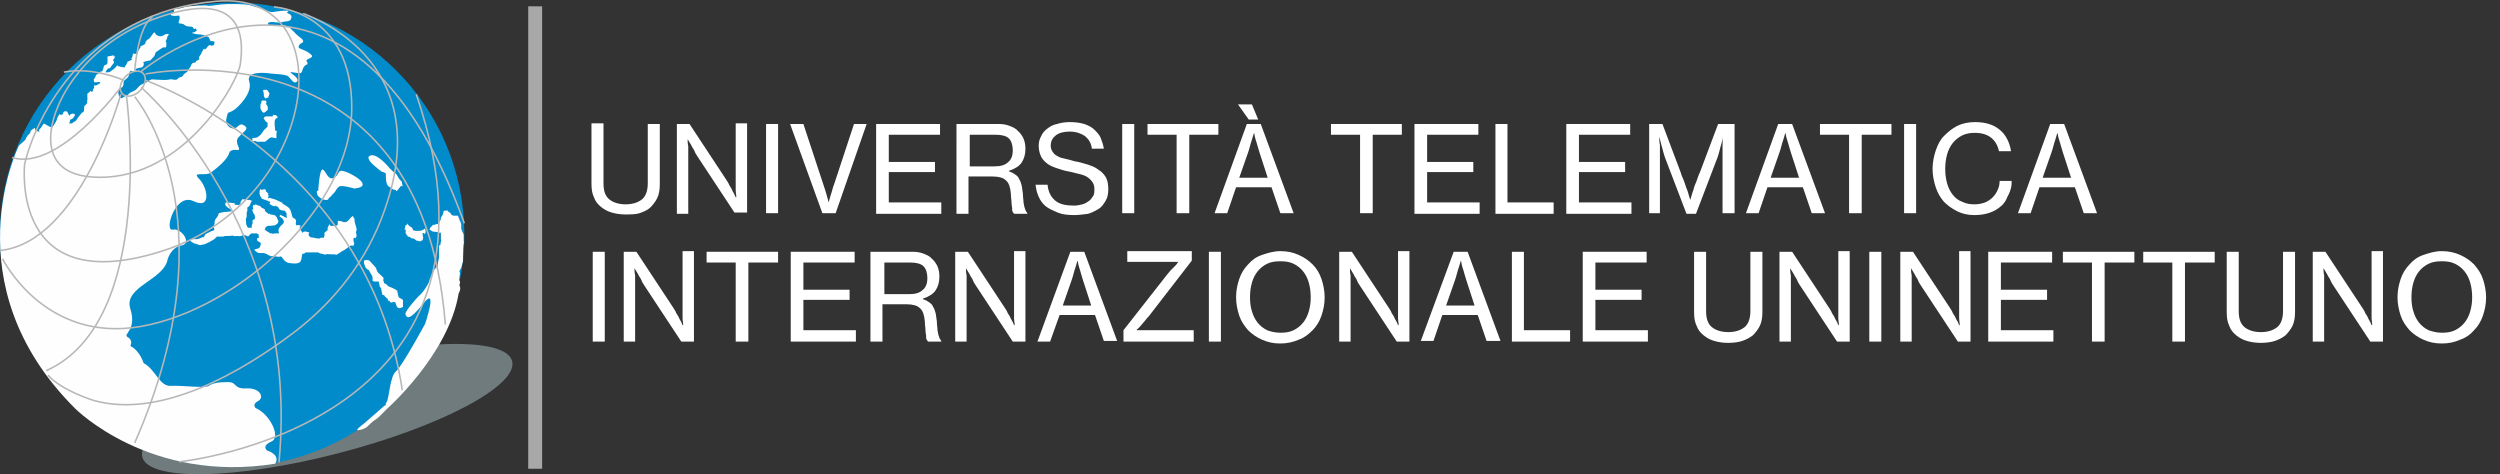 <?xml version="1.0" encoding="utf-8"?>
<!-- Generator: $$$/GeneralStr/196=Adobe Illustrator 27.6.0, SVG Export Plug-In . SVG Version: 6.00 Build 0)  -->
<svg version="1.1" id="Livello_1" xmlns="http://www.w3.org/2000/svg" xmlns:xlink="http://www.w3.org/1999/xlink" x="0px" y="0px"
	 viewBox="0 0 395.2 75" style="enable-background:new 0 0 395.2 75;" xml:space="preserve">
<rect x="0" y="0" width="395.2" height="75" fill="#333333" stroke="none"/>
<style type="text/css">
	.st0{fill:#707B7E;}
	.st1{fill:#018BCA;}
	.st2{fill:#FEFEFE;}
	.st3{fill:none;stroke:#B7B7B7;stroke-width:0.25;stroke-miterlimit:10;}
	.st4{fill:none;stroke:#B7B7B7;stroke-width:0.25;stroke-miterlimit:10;}
	.st5{enable-background:new    ;}
	.st6{fill:#FFFFFF;}
	.st7{fill:#A8A8A8;}
</style>
<g>
	<ellipse transform="matrix(0.968 -0.251 0.251 0.968 -14.559 15.014)" class="st0" cx="51.7" cy="64.7" rx="30.2" ry="7.2"/>
	<circle class="st1" cx="36.7" cy="37.1" r="36.7"/>
	<path class="st2" d="M3,23c0,0-10.9,21.9,8.9,41.6c0,0,11.8,11.9,31.6,8.7c0,0,1-1.3-1.3-2.1c0,0-0.9-0.7,0.7-1.4s-0.3-4.4-2.5-5.3
		c0,0-0.6-0.6,0.4-1.1s0.4-2.1-1.8-2s-1.4-1-3-1s-2.4,0.2-3,0.6s-4.2-0.1-6,0s-2.4-2.6-4.3-3.6c0,0-0.6-2-2.1-2.7
		c0,0,0.5-0.9-0.4-1.4s1.5-1,0.4-4.5s5.3-4.5,5.9-7.8c0,0,0.5-1.9,2.2-2.2s0-2.8-1.4-2.5s0.4-5.9,3.3-4.5s2.2-2.2,0.9-3.5
		s1-0.4,1.8-1s2.7-2,3-3.3c0,0,0.3-0.4,1.2-0.3s-0.6-1.1,0.2-2s1.7-1.3,1-1.8s-0.8-0.1-1.4,0.3s-1.8-0.3-1.5-1.5s0.1-0.7,1-1.2
		s3.2-2.9,2.6-4.6s2.6-1.4,3.2-1.3s2.6,0.1,3,0.5s0.8,1.1,1.2,0.9s0.4-0.6-0.6-1.3s1.1,0.1,1.4-0.2s0.1-0.5,0.5-1s0.4-0.1,0.5-0.4
		s-0.4-0.5,0-0.7c0.7-0.4,1.1-0.4,0.3-1s-1.8-0.7-1.7-1s0.1-0.4,0.5-0.6s0.3-0.5-0.4-1s-1.2-1.3-1.8-1.6S44.7,4,44.3,4
		s-1.1-0.1-1.5,0s-0.7-0.4-0.1-0.5s1.4,0.2,1.9,0s1.2,0,1.4-0.5s0-0.7-0.5-0.9s0.9-0.5-0.7-0.4s-1.7,0.4-2.6,0S40.1,1,39.4,0.8
		S35.9,0.6,35,0.7S33.1,1,32.8,0.9s-3,0-3.9,0.3s-1.4,0.1-1.4,0.4s0.1,0.4-0.2,0.5s-0.6,0.3,0.1,0.4s1-0.3,1,0.3s-0.4,0.8,0,0.9
		s0.5,0,0.7,0.2s0.6,0.3,0.9,0.3s0.5,0,0.6,0.3S31,4.3,31,4.6s0.4-0.1,0,0.3s-1.1,0.2-0.4,0.4s1.1,0.1,1.3,0.2c0.2,0,0.2,0,0.7,0.2
		s0.4,0.2,0.5,0.4s0.1,0.4,0.3,0.4s0.6,0,0.5,0.3s0,0.3-0.3,0.4S33.3,7,33,7.2s-0.3,0.5-0.6,0.6s0.1-0.5-0.3,0.1S32,8.3,31.6,8.8
		s0.2,0.5-0.3,0.7S31,9.9,30.8,9.9s-0.4,0-0.6,0.4s0.3-0.3-0.2,0.4s0,0.3-0.5,0.7L29,11.8c0,0,0,0.3-0.5,0.4s-0.3,0.5-1,0.4
		s-0.3-0.1-0.9,0s-1,0-1.7,0s-0.9-0.2-1.4,0.2s-0.7,0.3-1.2,0.6s-0.5,0.6-1,0.9s-0.6,0.2-0.9,0.5s-0.1,0.2-0.6,0.4s-0.4,0.4-0.7,0.3
		s-0.4-0.7-0.4-0.9s0-0.3,0.3-0.6s0.4-0.1,0.5-0.6s-0.1-0.5,0.4-0.9s0.4-0.4,0.5-0.8s0.1-0.5,0.4-0.5s0.4,0.4,0.6,0
		s-0.3-0.2,0.3-0.4s0.8,0,1-0.5S22.3,9.9,23,9.7s0.7,0,1-0.4s0.4-0.3,0.5-0.7S24.6,8.3,25,8s0.6-0.4,0.8-0.5s0.5,0.3,0.5-0.5
		s-0.3-0.1,0-0.7s0-0.4,0.3-0.7S26.3,5.3,26,5.5s-0.6,0.3-0.9,0.2s-0.4-0.2-0.5-0.3s-0.1-0.5-0.4-0.1s-0.4,0.6-0.6,0.8
		s-0.2,0-0.5,0.4s0.1,0.3-0.4,0.6s-0.3,0-0.5,0.3s0.3-0.3-0.2,0.4s0,0.6-0.4,0.7S21.1,8.3,21,8.6s0,0.3-0.2,0.6s0.5-0.1-0.1,0.3
		s-0.4,0-0.6,0.4s0.1,0-0.2,0.4s0,0.4-0.6,0.3s-0.2-0.1-0.5-0.1s0-0.4-0.4,0s0.1,0-0.4,0.4s-0.7,0.5-0.7,0.5c-0.4,0-0.8,0.2-0.5-0.2
		s0-0.2,0.4-0.4s-0.1,0.4,0.3-0.2S18.1,10,18,9.7s-0.3,0.1,0-0.4s0.3-0.3,0-0.4s0.5-0.3-0.3-0.1S17,8.8,17,9.1s0-0.3,0,0.3
		s0,0.7-0.2,0.8s-0.3,0.1-0.4,0.3s0.1-0.1-0.1,0.4s0,0.3-0.3,0.4s0.4-0.4-0.3,0.2s-0.4,0.1-0.6,0.6l-0.3,0.5c0,0-0.1-0.4,0,0
		l0.1,0.4h0.5c0.1,0,0.4-0.1,0.4,0s0.3,0-0.4,0.4S15,13,14.9,13.5s0.1,0.3-0.1,0.5s0,0.5-0.3,0.5s0.1-0.4-0.3,0s-0.4,0.1-0.4,0.7
		s0.1,0,0,0.6c-0.1,0.6,0.1,0.3-0.1,0.6s-0.4,0.3-0.4,0.5s0-0.2,0,0.3s-0.1,0.5-0.3,0.6s0.2-0.3-0.2,0.2s0,0-0.4,0.5
		s-0.2,0.5-0.6,0.7s-0.4,0.4-0.6,0.3s-0.3,0.4-0.2-0.1l0.1-0.5c0,0,0.3,0,0.5-0.3s0.4-0.5,0.1-0.6s-0.4,0-0.6,0.1s0,0.4-0.2,0.1
		s-0.2-0.6-0.4-0.6s-0.3-0.1-0.5,0.2s0.3,0.1-0.2,0.3s-0.3-0.3-0.5,0.1S9.1,18.5,9,18.8s0.2-0.2-0.2,0.5s-0.6,1-0.8,0.8
		s0.4,0.2-0.2-0.1s-0.7-0.5-0.9-0.4s0.3-0.5-0.1,0.1s-0.4,0.6-0.6,0.8s0.3,0.4-0.1,0.3s0,0-0.4-0.2s0.1-0.6-0.5-0.2S5,20.8,4.6,21.2
		s0-0.1-0.4,0.5s0.3-0.1-0.4,0.6L3,23L3,23z"/>
	<path class="st2" d="M56,38.5c0,0-0.3-0.8,0-0.9s0.1,0.3,0.3-0.1s-0.1-0.6,0-0.9s0.1-0.4,0-0.7s-0.1-0.3-0.2-0.7s0-0.7-0.2-0.8
		s0.1-0.4-0.2-0.2s-0.2,0.2-0.5,0.5s0,0.1-0.3,0.3s-0.5,0.1-0.7,0.1L54.1,35l-0.7-0.1v0.6L53,35.8c0,0-0.1-0.1-0.4-0.1s0,0.1-0.3,0
		s-0.1-0.5-0.3-0.1s-0.1,0.1-0.2,0.4s0.1,0,0,0.3s-0.4,0.3-0.5,0.5s0.1,0.3,0,0.4s0,0.4-0.2,0.4s-0.1-0.1-0.4,0s0.1,0.1-0.3,0.1
		s-0.1,0-0.7-0.1l-0.6-0.1c0,0-0.3-0.2-0.3-0.3s0.1,0.3,0-0.1s0.4-0.3-0.1-0.4s0-0.1-0.5-0.1s-0.2,0.5-0.5,0s-0.2,0-0.3-0.5
		s0.4-0.4-0.1-0.5s-0.4,0.2-0.5-0.1s0-0.3,0-0.5s-0.1-0.4-0.3-0.5s0,0.1-0.2-0.1s-0.2-1.2-0.7-1.6s-0.5-0.3-0.9-0.6
		c-0.4-0.3,0.5,0.1-0.4-0.3c-0.9-0.4-0.6-0.3-0.9-0.4s-0.4-0.1-0.7-0.2s-0.3,0.3-0.3-0.1s0.2-0.1,0-0.4s0.3,0-0.2-0.4
		s0.1-0.2-0.2-0.4s-0.3,0-0.6,0s-0.2-0.3-0.3,0s-0.1,0.7,0,0.9s0.3,0.6,0.5,0.6s-0.2-0.1,0.3,0.1s0.2,0,0.5,0.2
		c0.3,0.2,0.3-0.1,0.3,0.2c0.1,0.3-0.4,0,0,0.3s0.7,0.3,0.8,0.3s-0.1-0.2,0.2,0s0.1-0.1,0.3,0.2s0,0.1,0.2,0.3s0.8,0.2,0.8,0.2
		l0.3,0.4c0,0,0,0.3,0,0.4s0.2,0.4-0.1,0.3c-0.6-0.3-0.3-0.2-0.6-0.3s-0.3-0.3-0.3-0.1s-0.3,0,0,0.3l0.3,0.2c0,0,0.1,0.1,0.2,0.3
		l0.1,0.2l-0.1,0.3l-0.5,0.5C44,36.2,44,36.4,44,36.4s0.2,0.5,0,0.5s-0.2,0-0.6,0s0,0.2-0.4,0s0.2,0.3-0.4-0.1s-0.4-0.2-0.6-0.4
		s-0.2,0.1-0.1-0.2s0-0.3,0.3-0.4s-0.2,0,0.2-0.1s-0.3,0,0.4,0l0.7-0.1c0,0,0.3-0.2,0.4-0.3s0.1-0.4,0.1-0.4
		c-0.4-0.7-0.1-0.5-0.4-0.7s0.4,0-0.3-0.2s-0.5,0-0.7-0.2s0.1,0.3-0.3-0.1s-0.2,0-0.4-0.4s0.2-0.1-0.2-0.3l-0.4-0.2
		c0,0,0-0.2-0.4-0.3s0,0-0.3-0.1s0-0.2-0.3,0s-0.2-0.3-0.3,0.1s0.1,0.4,0,0.6s-0.3-0.1-0.1,0.2s0,0,0.1,0.3l0.2,0.3
		c0,0,0.1,0.1,0.1,0.4v0.3c0,0-0.4,0.2-0.4,0.3s0.1,0.3,0,0.5l-0.1,0.2V36h-0.6c0,0-0.3-0.4-0.3-0.7s0,0,0-0.3s-0.1-0.2,0-0.5
		s0.1-0.1,0.1-0.3s0-0.3,0-0.6s0,0.2,0.1-0.3v-0.5l0.3-0.2c0,0,0.3-0.6,0.3-0.7s0.4-0.1,0-0.2s0.2,0-0.4-0.1s-1-0.1-1-0.1
		C38,31.9,38,32.1,38,32.2s0.2,0-0.1,0.1s0.2,0.2-0.3,0.1s-0.3,0.1-0.5-0.1s0.6,0-0.2-0.2l-1-0.1c0,0-0.3-0.1-0.3,0.3
		c0,0.3,0.7,0.7,0.7,0.7s0.7,0.3,0.2,0.4s-0.6,0.1-0.9,0.1s-1,0.2-1,0.2l-0.2,0.5c-0.4,0.6-0.3,0.3-0.4,0.6l-0.1,0.3
		c0,0,0.1,0.1,0,0.3l-0.1,0.3c0,0-0.1,0.1,0,0.3l0.1,0.2c0,0,0,0.2-0.3,0.3s0.1-0.1-0.3,0.1S32.5,37,32.5,37l-0.3,0.5H32
		c-0.5,0.2-0.1,0.1-0.5,0.2s0,0.1-0.4,0.1s-0.3,0-0.6,0h-0.4v0.3c0,0,0.4,0.3,0.5,0.3s-0.4-0.1,0.2,0.1s0.4,0.1,0.6,0.2s0.5,0,0.5,0
		s0.6-0.1,0.7-0.2s0.3-0.1,0.6-0.3s0.6-0.3,0.8-0.5s-0.1,0,0.2-0.2s-0.2-0.1,0.3-0.1s0,0,0.6,0s0-0.1,0.8-0.1s0.9-0.1,1.1,0
		s0.2,0,0.5,0s0.3,0.1,0.6,0s-0.1,0,0.3-0.1s0.2,0,0.4,0s0.3,0.3,0.5,0.1l0.2-0.2c0,0,0-0.1,0.3-0.2h0.3c0,0,0.3,0,0.4,0
		s-0.2-0.1,0.1,0l0.3,0.2c0,0,0,0.4,0,0.5s0.3-0.1,0,0l-0.3,0.1l0.1,0.4l0.4,0.2c0,0,0.2,0.2,0.1,0.4L41.1,39c0,0-0.1,0.3-0.4,0.3
		l-0.3,0.1c0,0-0.4,0,0,0.3S40.8,40,41,40h0.1h0.6c0.7,0.2,0.6,0.3,0.9,0.4s0,0.1,0.3,0.1s-0.2-0.1,0.5,0s0.3,0.1,0.7,0.1
		s0.2-0.2,0.4,0s0.2,0.3,0.4,0.5s-0.1,0,0.2,0.2s0.5,0.3,0.8,0.3s1.5,0.3,1.7-0.5s0.1-1,0.3-1s-0.3,0.1,0.1,0s0.1-0.2,0.4-0.2
		s0,0,0.3,0s-0.7,0,0.3,0s0.7,0,1,0h0.3c0,0,0,0,0.2,0.1s-0.3,0,0.3,0.1s0.4,0.2,0.8,0.1s0,0,0.7,0s0.2,0,0.6,0s-0.1,0.3,0.4,0
		s0.2-0.1,0.5-0.3s-0.2,0.1,0.3-0.2s0.1,0,0.5-0.3s0.1,0,0.4-0.3s-0.1-0.1,0.3-0.2s0-0.1,0.3-0.1s0,0.2,0.3,0L56,38.5L56,38.5z"/>
	<path class="st2" d="M60.8,64.1c0,0-2.7,2.4-3.2,2.8S56,68.1,56.7,68s1.2-0.4,1.3-0.5s1-1,1.4-1.2s1.7-1.6,1.7-1.6
		s9.8-8.6,11.4-18.3c0,0,0.4-0.7,0.2-1.1s0.1-0.4,0-0.8s-0.2,0.1-0.1-0.4s0-0.3,0.1-0.7s-0.2-0.3,0-0.7s0.2-0.2,0.3-0.7
		s0.2-0.6,0.2-0.8s0,0.3,0-0.2s0-0.1,0-0.5s0-1.7,0.1-2s0,0,0-0.6s0-0.8,0-0.8c-0.3-0.7-0.2-0.5-0.3-0.7s-0.1-0.3-0.1-0.6
		s0.1,0.3,0-0.3s-0.1-0.3-0.2-0.6s-0.1-0.3-0.2-0.5l-0.1-0.3c0,0-0.4,0-0.6,0s0.3,0.2-0.1,0s-0.3,0-0.4-0.3l-0.2-0.2
		c0,0-0.2-0.1-0.3-0.2s0.3-0.1-0.1-0.1h-0.4c0,0-0.2,0-0.2,0.2S70,33.9,70,33.9c-0.3,0.6-0.3,0.3-0.3,0.6S69.5,35,69.5,35
		c-0.3,0.4,0.2,0.3-0.3,0.4s0-0.1-0.4,0.1s-0.1-0.2-0.5,0.2L68,36l-0.1,0.3l0.5,0.3l0.9,0.1c0.4,0.3,0.4-0.2,0.4,0.3v0.4
		c0,0,0,0,0,0.3s0.1,0.2,0,0.5s0,0.4-0.1,0.5s-0.2,0-0.2,0.4s0,0.3,0,0.6s0,0.4,0,0.6s0,0.4,0,0.4c-0.1,0.5,0,0.1-0.1,0.5
		S69.2,42,69.2,42l-0.6,0.7c0,0-0.1,0.3-0.2,0.4s-0.1,0.2-0.2,0.4S68.1,43.8,68,44s0-0.1-0.1,0.3S67.6,45,67.6,45s0.2-0.3-0.3,0.5
		s-1,1.2-1.2,1.4s-2.2,2.4-2,2.8c0.2,0.4,0.4,1.3,2.8-1.7s0.3,3.2,0.3,3.2s-3.7,6.8-4.6,7.5s-1.1,4-1.4,4.7
		C60.7,64.2,61.2,64.2,60.8,64.1L60.8,64.1z"/>
	<path class="st2" d="M58.7,43.4c0,0,0.2,0.3,0.2,0.5s0,0.5,0,0.5c0.4,0.1-0.1,0.1,0.4,0.1h0.6c0,0-0.1-0.2,0,0.2s0,0,0.1,0.4
		s-0.1,0.1,0.1,0.3s0.1,0,0.2,0.5l0.1,0.5c0,0-0.1,0.1,0.1,0.2c0.3,0.2,0.1-0.2,0.3,0.2c0.2,0.3,0.1,0,0.3,0.3s0.1-0.1,0.2,0.2
		l0.1,0.3c0,0,0.2-0.2,0.2,0s0.3,0.3,0.2,0.1s-0.1,0.2,0.2,0.1c0.2-0.1,0.2-0.1,0.2-0.1l0.3,0.1l0.2,0.6c0,0,0.2,0.4,0.5,0.3
		s0,0.1,0.3-0.1s0.2,0.2,0.2-0.2s0,0,0-0.4v-0.6c0,0-0.3-0.2-0.5-0.3S63,46.9,63,46.9c-0.1-0.4,0,0-0.1-0.4s0-0.2-0.1-0.4
		s0.3,0-0.1-0.2s0-0.1-0.3-0.2L62,45.5l0,0c0,0-0.3-0.1-0.5-0.2l-0.2-0.1c0,0,0-0.1-0.3-0.3s-0.3,0-0.3-0.3l-0.1-0.2
		c0,0,0-0.1,0-0.3s0.2,0.1,0-0.2s0,0-0.3-0.3s0,0-0.3-0.3s-0.1,0-0.3-0.3s-0.2-0.6-0.3-0.7s-1-1.1-1-1.1s-1.2-0.5-0.8,0.6
		s0.2,0.5,0.2,0.5l0.3,0.3l0.2,0.1L58.7,43.4L58.7,43.4z"/>
	<path class="st2" d="M64.2,37l-0.1-0.2c0,0,0.1-0.3,0-0.5s-0.3,0.3-0.1-0.2c0.2-0.5-0.1-0.4,0.2-0.5s0-0.5,0.3-0.1l0.3,0.3
		c0,0,0.3,0.1,0.4,0.3l0.1,0.3l0.4,0.1h0.7c0,0-0.5,0.1,0,0s0.8-0.4,0.8-0.4s0.2,0.7,0,0.8S66.8,37.2,67,37s-0.3-0.3-0.2,0.1
		l0.1,0.5L66.8,38c-0.6,0.1-0.2,0.3-0.6,0.1s0,0.2-0.4-0.1l-0.4-0.3c0,0-0.5,0-0.5-0.1v-0.1l-0.4-0.1L64.2,37L64.2,37z"/>
	<path class="st2" d="M61,27.4c0,0.3-0.1,1.8,0.5,2.1S62,30,62.4,30s0.1,0.5,0.5,0s0.1-0.1,0.4-0.5s0.5,0.4,0.3-0.3s0.1-0.3-0.3-0.7
		s-0.5-0.9-0.7-1s-1-0.9-1-0.9s-2-2.5-3.1-2s1.7,2.4,1.8,2.5s0.3,0.1,0.3,0.1l0.2,0.1L61,27.4L61,27.4z"/>
	<path class="st2" d="M50.3,30.2c0-0.1,0.2-3.5,0.7-3.4s0.8,1.8,1.8,1.3s0.4-1.4,1.7-1s4.7,2.4,1.5,2.7c0,0-2-0.6-2.4-0.3
		s-0.5,0.6-0.5,0.6c-0.2,0.3-0.2,0.3-0.4,0.5s0,0-0.2,0.2s-0.2,0.3-0.4,0.4s-0.1,0.5-0.7,0.4s-1-0.5-1.1-0.6s-0.1-0.1-0.2-0.5
		S50.3,30.1,50.3,30.2L50.3,30.2z"/>
	<path class="st2" d="M42.2,14.2c0.1,0.1,0.4,0.5,0.4,0.6s-0.1,0.4-0.2,0.5s0.5,0,0,0.1s-0.4,0.3-0.5,0.1s-0.2-0.1-0.2-0.6
		s-0.3-0.7,0.1-0.7L42.2,14.2L42.2,14.2z"/>
	<path class="st2" d="M41.8,17.8c-0.3-0.1-0.1,0.2-0.3-0.1s-0.2-0.2-0.3-0.5s0-0.3,0-0.5s-0.3,0.4,0-0.2s0-0.6,0.3-0.6s0-0.1,0.3,0
		s0.2-0.2,0.3,0.2c0.1,0.4-0.2,0,0,0.4l0.2,0.3c0,0-0.1-0.4,0,0s0,0.6,0,0.6L41.8,17.8z"/>
	<path class="st2" d="M43.5,20.6c0-0.2-0.2-1.4,0-1.7s0.6-0.3,0.3-0.5s0.1-0.2-0.3-0.2s-0.1-0.2-0.3,0s0.1,0.2-0.3,0.2s-0.2,0-0.6,0
		H42c0,0-0.3,0.1-0.3,0.3s-0.1-0.1,0.1,0.2l0.2,0.3l0.3,0.2c0,0.4,0,0.6,0,0.6s-0.5,0.5-0.6,0.6s0.2-0.2,0,0l-0.2,0.3l-0.3,0.4
		l-0.5,0.4l-0.4,0.1h-0.4c0,0,0,0.2,0,0.4s-0.3,0,0,0.1s0.2-0.1,0.5,0s0,0.1,0.3,0.1s0.5,0,0.6,0s0.6,0,0.6,0l0.4-0.3l0.2-0.2
		l0.4-0.2l0.5,0.1c0,0,0.3,0.1,0.3,0s0,0.1,0-0.1s0,0.1,0-0.3V21l0.1-0.2L43.5,20.6L43.5,20.6z"/>
	<g>
		<path class="st3" d="M7.3,58.6C24.8,50.8,20,15.3,20,15.3"/>
		<path class="st3" d="M21.3,15.3c0,0,15.8,18.7,0,54.7"/>
		<path class="st3" d="M22.3,13.8c0,0,25.4,21.8,21.8,59.3"/>
		<path class="st3" d="M23,12.7c0,0,35,12.2,40.6,49"/>
		<path class="st3" d="M23,11.7c0,0,43.6-8.8,47.4,39.6"/>
		<path class="st3" d="M22.3,11.3c0,0,32.6-27.5,51.1,24"/>
		<path class="st3" d="M21.3,11.1c0,0,0.5-7,2.8-8.4"/>
		<path class="st3" d="M19.6,12.7c0,0-4.9-2.2-9.5-1.3"/>
		<path class="st3" d="M19.1,13.8c0,0-9.9,13.4-17.2,11.1"/>
		<path class="st3" d="M19.1,14.9c0,0-6.4,23.4-19.1,24.7"/>
		<path class="st3" d="M28.3,73c0,0,55.5-5.5,37.5-58.1"/>
		<path class="st3" d="M47.9,2.1C48,2.3,69.4,8.9,60.8,33.2C58.1,41,53,47.6,46.4,52.6c-8.1,6.1-20.9,13.7-31.6,10.7
			c0,0-5.2-1.6-7.2-4"/>
		<path class="st3" d="M0.4,40.9c0,0,6.6,13.4,21.9,10.7s33.1-18.7,33.3-34.3S43.3,1.1,43.3,1.1"/>
		<path class="st3" d="M3.9,25.9c0,0-2.5,21.7,22,13.7c24.5-7.9,28.8-41.2,8.3-39.4S5.7,18.4,3.9,25.9z"/>
		<path class="st3" d="M9.1,17c0,0-5.4,11.7,7.8,11C30,27.2,37.7,12.6,38,10.1s1.6-12.2-12.5-7.5C12.5,7,9.1,17,9.1,17z"/>
		<ellipse transform="matrix(0.707 -0.707 0.707 0.707 -3.189 18.732)" class="st4" cx="21" cy="13.2" rx="2.3" ry="1.6"/>
	</g>
</g>
<g class="st5">
	<path class="st6" d="M93.7,39.8h1.9V54h-1.9V39.8z"/>
	<path class="st6" d="M98.6,39.8h2l5.8,8.8c0.2,0.3,0.4,0.6,0.5,0.9c0.2,0.3,0.4,0.6,0.5,0.9c0.2,0.3,0.4,0.7,0.5,1h0.1
		c0-0.4-0.1-0.7-0.1-1.1c0-0.3,0-0.6,0-1c0-0.4,0-0.7,0-1v-8.6h1.8V54h-2l-5.8-8.8c-0.2-0.3-0.4-0.6-0.5-0.9s-0.4-0.6-0.5-0.9
		c-0.2-0.3-0.4-0.7-0.6-1h0c0,0.4,0,0.7,0.1,1.1c0,0.3,0,0.6,0,1s0,0.7,0,1V54h-1.8V39.8z"/>
	<path class="st6" d="M111.8,39.8H123v1.7h-4.7V54h-2V41.5h-4.6V39.8z"/>
	<path class="st6" d="M125.1,39.8h10v1.7H127v4.3h7.3v1.6H127v4.8h8.3V54h-10.3V39.8z"/>
	<path class="st6" d="M137.7,39.8h6.6c0.6,0,1.2,0.1,1.7,0.3c0.5,0.2,1,0.4,1.3,0.8c0.4,0.3,0.7,0.8,0.9,1.2c0.2,0.5,0.3,1,0.3,1.6
		c0,0.9-0.2,1.6-0.6,2.2c-0.4,0.6-1.1,1-2,1.3v0.1c0.4,0.1,0.7,0.3,1,0.5c0.3,0.2,0.5,0.4,0.6,0.7c0.2,0.3,0.3,0.6,0.4,1
		c0.1,0.4,0.1,0.8,0.2,1.3c0,0.6,0.1,1,0.1,1.4c0.1,0.4,0.1,0.7,0.2,0.9s0.1,0.4,0.2,0.5c0.1,0.1,0.1,0.2,0.2,0.3V54h-2.1
		c-0.1-0.1-0.1-0.2-0.2-0.3c-0.1-0.1-0.1-0.3-0.1-0.6c0-0.2-0.1-0.5-0.1-0.9c0-0.4-0.1-0.8-0.1-1.4c-0.1-1-0.3-1.7-0.8-2.1
		c-0.4-0.4-1.1-0.6-2.1-0.6h-3.8V54h-1.9V39.8z M139.7,46.5h4c1,0,1.7-0.2,2.2-0.7c0.5-0.4,0.7-1.1,0.7-1.8c0-0.8-0.2-1.5-0.6-1.9
		s-1.1-0.6-2.1-0.6h-4.1V46.5z"/>
	<path class="st6" d="M151,39.8h2l5.8,8.8c0.2,0.3,0.4,0.6,0.5,0.9c0.2,0.3,0.4,0.6,0.5,0.9c0.2,0.3,0.4,0.7,0.5,1h0.1
		c0-0.4-0.1-0.7-0.1-1.1c0-0.3,0-0.6,0-1c0-0.4,0-0.7,0-1v-8.6h1.8V54h-2l-5.8-8.8c-0.2-0.3-0.4-0.6-0.5-0.9s-0.4-0.6-0.5-0.9
		c-0.2-0.3-0.4-0.7-0.6-1h0c0,0.4,0,0.7,0.1,1.1c0,0.3,0,0.6,0,1s0,0.7,0,1V54H151V39.8z"/>
	<path class="st6" d="M169.2,39.8h2.2l5.2,14.1h-2.1l-1.4-4.1h-5.6L166,54h-2L169.2,39.8z M168,48.3h4.5l-1.3-4
		c-0.1-0.3-0.2-0.7-0.3-1c-0.1-0.4-0.2-0.7-0.3-1c-0.1-0.3-0.2-0.7-0.2-1h-0.1c-0.1,0.3-0.2,0.7-0.3,1c-0.1,0.3-0.2,0.6-0.3,1
		c-0.1,0.4-0.2,0.7-0.3,1L168,48.3z"/>
	<path class="st6" d="M177.6,52.2l6.9-8.8c0.2-0.2,0.3-0.4,0.5-0.6c0.2-0.2,0.4-0.4,0.6-0.6c0.2-0.2,0.4-0.4,0.6-0.7v-0.1
		c-0.3,0-0.6,0-0.9,0c-0.3,0-0.5,0-0.8,0c-0.3,0-0.6,0-0.8,0h-5.5v-1.7h10.2v1.5l-6.8,8.8c-0.2,0.2-0.4,0.4-0.6,0.7
		c-0.2,0.2-0.4,0.5-0.6,0.7c-0.2,0.2-0.4,0.5-0.7,0.7v0.1c0.3,0,0.6,0,0.9,0c0.3,0,0.6,0,0.9,0c0.3,0,0.6,0,0.9,0h6.3V54h-11.1V52.2
		z"/>
	<path class="st6" d="M191.1,39.8h1.9V54h-1.9V39.8z"/>
	<path class="st6" d="M202.4,54.3c-1.1,0-2-0.2-2.9-0.6c-0.9-0.4-1.6-0.9-2.2-1.5c-0.6-0.7-1.1-1.4-1.4-2.3
		c-0.3-0.9-0.5-1.9-0.5-2.9c0-1.1,0.2-2,0.5-2.9c0.3-0.9,0.8-1.7,1.4-2.3c0.6-0.7,1.3-1.2,2.2-1.5s1.8-0.6,2.9-0.6s2,0.2,2.9,0.6
		s1.6,0.9,2.2,1.5s1.1,1.4,1.4,2.3c0.3,0.9,0.5,1.9,0.5,2.9c0,1.1-0.2,2-0.5,2.9c-0.3,0.9-0.8,1.7-1.4,2.3s-1.3,1.2-2.2,1.5
		C204.4,54.1,203.4,54.3,202.4,54.3z M202.4,52.6c0.8,0,1.5-0.1,2.1-0.4c0.6-0.3,1.1-0.7,1.5-1.2c0.4-0.5,0.7-1.1,0.9-1.8
		c0.2-0.7,0.3-1.4,0.3-2.2c0-0.8-0.1-1.6-0.3-2.3c-0.2-0.7-0.5-1.3-0.9-1.8c-0.4-0.5-0.9-0.9-1.5-1.2s-1.3-0.4-2.1-0.4
		s-1.5,0.1-2.1,0.4c-0.6,0.3-1.1,0.7-1.5,1.2c-0.4,0.5-0.7,1.1-0.9,1.8c-0.2,0.7-0.3,1.5-0.3,2.3c0,0.8,0.1,1.6,0.3,2.2
		c0.2,0.7,0.5,1.3,0.9,1.8c0.4,0.5,0.9,0.9,1.5,1.2C200.8,52.4,201.6,52.6,202.4,52.6z"/>
	<path class="st6" d="M211.7,39.8h2l5.8,8.8c0.2,0.3,0.4,0.6,0.5,0.9c0.2,0.3,0.4,0.6,0.5,0.9c0.2,0.3,0.4,0.7,0.5,1h0.1
		c0-0.4-0.1-0.7-0.1-1.1c0-0.3,0-0.6,0-1c0-0.4,0-0.7,0-1v-8.6h1.8V54h-2l-5.8-8.8c-0.2-0.3-0.4-0.6-0.5-0.9s-0.4-0.6-0.5-0.9
		c-0.2-0.3-0.4-0.7-0.6-1h0c0,0.4,0,0.7,0.1,1.1c0,0.3,0,0.6,0,1c0,0.3,0,0.7,0,1V54h-1.8V39.8z"/>
	<path class="st6" d="M229.8,39.8h2.2l5.2,14.1H235l-1.4-4.1h-5.6l-1.4,4.1h-2L229.8,39.8z M228.6,48.3h4.5l-1.3-4
		c-0.1-0.3-0.2-0.7-0.3-1c-0.1-0.4-0.2-0.7-0.3-1c-0.1-0.3-0.2-0.7-0.2-1h-0.1c-0.1,0.3-0.2,0.7-0.3,1c-0.1,0.3-0.2,0.6-0.3,1
		c-0.1,0.4-0.2,0.7-0.3,1L228.6,48.3z"/>
	<path class="st6" d="M239,39.8h1.9v12.4h7.3V54H239V39.8z"/>
	<path class="st6" d="M250.3,39.8h10v1.7h-8.1v4.3h7.3v1.6h-7.3v4.8h8.3V54h-10.3V39.8z"/>
	<path class="st6" d="M273.2,54.2c-0.8,0-1.5-0.1-2.2-0.3s-1.2-0.5-1.7-0.9s-0.9-0.9-1.1-1.5c-0.3-0.6-0.4-1.3-0.4-2.2v-9.5h1.9v9.4
		c0,1.2,0.3,2,0.9,2.5c0.6,0.5,1.5,0.8,2.6,0.8c1.1,0,2-0.3,2.6-0.8s0.9-1.4,0.9-2.5v-9.4h1.9v9.5c0,0.8-0.1,1.6-0.4,2.2
		c-0.3,0.6-0.7,1.1-1.1,1.5c-0.5,0.4-1.1,0.7-1.7,0.9S274,54.2,273.2,54.2z"/>
	<path class="st6" d="M281.3,39.8h2l5.8,8.8c0.2,0.3,0.4,0.6,0.5,0.9c0.2,0.3,0.4,0.6,0.5,0.9c0.2,0.3,0.4,0.7,0.5,1h0.1
		c0-0.4-0.1-0.7-0.1-1.1c0-0.3,0-0.6,0-1c0-0.4,0-0.7,0-1v-8.6h1.8V54h-2l-5.8-8.8c-0.2-0.3-0.4-0.6-0.5-0.9s-0.4-0.6-0.5-0.9
		c-0.2-0.3-0.4-0.7-0.6-1h0c0,0.4,0,0.7,0.1,1.1c0,0.3,0,0.6,0,1c0,0.3,0,0.7,0,1V54h-1.8V39.8z"/>
	<path class="st6" d="M295.5,39.8h1.9V54h-1.9V39.8z"/>
	<path class="st6" d="M300.4,39.8h2l5.8,8.8c0.2,0.3,0.4,0.6,0.5,0.9c0.2,0.3,0.4,0.6,0.5,0.9c0.2,0.3,0.4,0.7,0.5,1h0.1
		c0-0.4-0.1-0.7-0.1-1.1c0-0.3,0-0.6,0-1c0-0.4,0-0.7,0-1v-8.6h1.8V54h-2l-5.8-8.8c-0.2-0.3-0.4-0.6-0.5-0.9s-0.4-0.6-0.5-0.9
		c-0.2-0.3-0.4-0.7-0.6-1h0c0,0.4,0,0.7,0.1,1.1c0,0.3,0,0.6,0,1c0,0.3,0,0.7,0,1V54h-1.8V39.8z"/>
	<path class="st6" d="M314.4,39.8h10v1.7h-8.1v4.3h7.3v1.6h-7.3v4.8h8.3V54h-10.3V39.8z"/>
	<path class="st6" d="M326.2,39.8h11.2v1.7h-4.7V54h-2V41.5h-4.6V39.8z"/>
	<path class="st6" d="M338.9,39.8h11.2v1.7h-4.7V54h-2V41.5h-4.6V39.8z"/>
	<path class="st6" d="M357.4,54.2c-0.8,0-1.5-0.1-2.2-0.3s-1.2-0.5-1.7-0.9s-0.9-0.9-1.1-1.5c-0.3-0.6-0.4-1.3-0.4-2.2v-9.5h1.9v9.4
		c0,1.2,0.3,2,0.9,2.5c0.6,0.5,1.5,0.8,2.6,0.8c1.1,0,2-0.3,2.6-0.8s0.9-1.4,0.9-2.5v-9.4h1.9v9.5c0,0.8-0.1,1.6-0.4,2.2
		c-0.3,0.6-0.7,1.1-1.1,1.5c-0.5,0.4-1.1,0.7-1.7,0.9S358.2,54.2,357.4,54.2z"/>
	<path class="st6" d="M365.6,39.8h2l5.8,8.8c0.2,0.3,0.4,0.6,0.5,0.9c0.2,0.3,0.4,0.6,0.5,0.9c0.2,0.3,0.4,0.7,0.5,1h0.1
		c0-0.4-0.1-0.7-0.1-1.1c0-0.3,0-0.6,0-1c0-0.4,0-0.7,0-1v-8.6h1.8V54h-2l-5.8-8.8c-0.2-0.3-0.4-0.6-0.5-0.9s-0.4-0.6-0.5-0.9
		c-0.2-0.3-0.4-0.7-0.6-1h0c0,0.4,0,0.7,0.1,1.1c0,0.3,0,0.6,0,1c0,0.3,0,0.7,0,1V54h-1.8V39.8z"/>
	<path class="st6" d="M386,54.3c-1.1,0-2-0.2-2.9-0.6c-0.9-0.4-1.6-0.9-2.2-1.5c-0.6-0.7-1.1-1.4-1.4-2.3c-0.3-0.9-0.5-1.9-0.5-2.9
		c0-1.1,0.2-2,0.5-2.9c0.3-0.9,0.8-1.7,1.4-2.3c0.6-0.7,1.3-1.2,2.2-1.5s1.8-0.6,2.9-0.6s2,0.2,2.9,0.6s1.6,0.9,2.2,1.5
		c0.6,0.7,1.1,1.4,1.4,2.3c0.3,0.9,0.5,1.9,0.5,2.9c0,1.1-0.2,2-0.5,2.9c-0.3,0.9-0.8,1.7-1.4,2.3c-0.6,0.7-1.3,1.2-2.2,1.5
		C388,54.1,387.1,54.3,386,54.3z M386,52.6c0.8,0,1.5-0.1,2.1-0.4c0.6-0.3,1.1-0.7,1.5-1.2c0.4-0.5,0.7-1.1,0.9-1.8
		c0.2-0.7,0.3-1.4,0.3-2.2c0-0.8-0.1-1.6-0.3-2.3s-0.5-1.3-0.9-1.8c-0.4-0.5-0.9-0.9-1.5-1.2s-1.3-0.4-2.1-0.4s-1.5,0.1-2.1,0.4
		s-1.1,0.7-1.5,1.2c-0.4,0.5-0.7,1.1-0.9,1.8c-0.2,0.7-0.3,1.5-0.3,2.3c0,0.8,0.1,1.6,0.3,2.2c0.2,0.7,0.5,1.3,0.9,1.8
		c0.4,0.5,0.9,0.9,1.5,1.2C384.5,52.4,385.2,52.6,386,52.6z"/>
</g>
<g class="st5">
	<path class="st6" d="M98.9,33.9c-0.8,0-1.5-0.1-2.2-0.3s-1.2-0.5-1.7-0.9s-0.9-0.9-1.1-1.5c-0.3-0.6-0.4-1.3-0.4-2.2v-9.5h1.9V29
		c0,1.2,0.3,2,0.9,2.5c0.6,0.5,1.5,0.8,2.6,0.8c1.1,0,2-0.3,2.6-0.8c0.6-0.5,0.9-1.4,0.9-2.5v-9.4h1.9v9.5c0,0.8-0.1,1.6-0.4,2.2
		c-0.3,0.6-0.7,1.1-1.1,1.5s-1.1,0.7-1.7,0.9S99.6,33.9,98.9,33.9z"/>
	<path class="st6" d="M107,19.6h2l5.8,8.8c0.2,0.3,0.4,0.6,0.5,0.9c0.2,0.3,0.4,0.6,0.5,0.9c0.2,0.3,0.4,0.7,0.5,1h0.1
		c0-0.4-0.1-0.7-0.1-1.1c0-0.3,0-0.6,0-1c0-0.4,0-0.7,0-1v-8.6h1.8v14.1h-2l-5.8-8.8c-0.2-0.3-0.4-0.6-0.5-0.9s-0.4-0.6-0.5-0.9
		c-0.2-0.3-0.4-0.7-0.6-1h0c0,0.4,0,0.7,0.1,1.1c0,0.3,0,0.6,0,1s0,0.7,0,1v8.7H107V19.6z"/>
	<path class="st6" d="M121.1,19.6h1.9v14.1h-1.9V19.6z"/>
	<path class="st6" d="M124.9,19.6h2.1l3.1,9.4c0.1,0.3,0.2,0.6,0.3,0.9c0.1,0.3,0.2,0.7,0.3,1c0.1,0.4,0.2,0.7,0.3,1.1h0
		c0.1-0.4,0.2-0.8,0.3-1.1c0.1-0.3,0.2-0.6,0.3-1s0.2-0.6,0.3-0.9l3.1-9.4h2l-4.9,14.1h-2.1L124.9,19.6z"/>
	<path class="st6" d="M138.6,19.6h10v1.7h-8.1v4.3h7.3v1.6h-7.3V32h8.3v1.8h-10.3V19.6z"/>
	<path class="st6" d="M151.3,19.6h6.6c0.6,0,1.2,0.1,1.7,0.3c0.5,0.2,1,0.4,1.3,0.8c0.4,0.3,0.7,0.8,0.9,1.2c0.2,0.5,0.3,1,0.3,1.6
		c0,0.9-0.2,1.6-0.6,2.2c-0.4,0.6-1.1,1-2,1.3v0.1c0.4,0.1,0.7,0.3,1,0.5c0.3,0.2,0.5,0.4,0.6,0.7c0.2,0.3,0.3,0.6,0.4,1
		c0.1,0.4,0.1,0.8,0.2,1.3c0,0.6,0.1,1,0.1,1.4c0.1,0.4,0.1,0.7,0.2,0.9s0.1,0.4,0.2,0.5c0.1,0.1,0.1,0.2,0.2,0.3v0.1h-2.1
		c-0.1-0.1-0.1-0.2-0.2-0.3c-0.1-0.1-0.1-0.3-0.1-0.6c0-0.2-0.1-0.5-0.1-0.9c0-0.4-0.1-0.8-0.1-1.4c-0.1-1-0.3-1.7-0.8-2.1
		c-0.4-0.4-1.1-0.6-2.1-0.6h-3.8v5.9h-1.9V19.6z M153.2,26.3h4c1,0,1.7-0.2,2.2-0.7c0.5-0.4,0.7-1.1,0.7-1.8c0-0.8-0.2-1.5-0.6-1.9
		s-1.1-0.6-2.1-0.6h-4.1V26.3z"/>
	<path class="st6" d="M169.8,34c-1,0-1.9-0.1-2.6-0.4c-0.7-0.3-1.4-0.6-1.9-1c-0.5-0.4-0.9-1-1.1-1.5c-0.3-0.6-0.4-1.2-0.5-1.9h1.9
		c0.1,1.1,0.5,1.9,1.2,2.5c0.7,0.6,1.7,0.8,3,0.8c0.5,0,0.9-0.1,1.3-0.2c0.4-0.1,0.7-0.3,1-0.5c0.3-0.2,0.5-0.5,0.7-0.8
		c0.2-0.3,0.2-0.7,0.2-1.1c0-0.5-0.1-0.8-0.3-1.1s-0.5-0.6-0.8-0.8s-0.8-0.4-1.3-0.5s-1.1-0.3-1.7-0.4c-0.6-0.1-1.2-0.3-1.8-0.5
		c-0.6-0.2-1.1-0.4-1.5-0.7c-0.4-0.3-0.8-0.7-1-1.1c-0.2-0.4-0.4-1-0.4-1.7c0-0.6,0.1-1.1,0.4-1.6c0.2-0.5,0.6-0.9,1-1.2
		c0.4-0.3,0.9-0.6,1.5-0.7c0.6-0.2,1.3-0.3,2-0.3c0.9,0,1.6,0.1,2.3,0.3c0.6,0.2,1.2,0.5,1.6,0.9c0.4,0.4,0.8,0.8,1,1.3
		c0.2,0.5,0.4,1.1,0.5,1.7h-1.9c-0.1-0.9-0.5-1.5-1.1-2c-0.6-0.4-1.4-0.7-2.4-0.7c-0.9,0-1.7,0.2-2.2,0.6s-0.8,0.9-0.8,1.6
		c0,0.4,0.1,0.7,0.3,1c0.2,0.3,0.4,0.5,0.8,0.7c0.3,0.2,0.7,0.3,1.2,0.4c0.4,0.1,0.9,0.2,1.5,0.4c0.7,0.1,1.3,0.3,2,0.5
		c0.6,0.2,1.2,0.4,1.7,0.8c0.5,0.3,0.9,0.7,1.2,1.2c0.3,0.5,0.4,1.2,0.4,1.9c0,0.7-0.1,1.3-0.4,1.8c-0.3,0.5-0.6,1-1.1,1.3
		s-1,0.6-1.7,0.8C171.2,33.9,170.5,34,169.8,34z"/>
	<path class="st6" d="M177.4,19.6h1.9v14.1h-1.9V19.6z"/>
	<path class="st6" d="M181.4,19.6h11.2v1.7H188v12.4h-2V21.3h-4.6V19.6z"/>
	<path class="st6" d="M197.1,19.6h2.2l5.2,14.1h-2.1l-1.4-4.1h-5.6l-1.4,4.1h-2L197.1,19.6z M195.7,16.5h2.2l1,2.4h-1.5L195.7,16.5z
		 M195.9,28.1h4.5l-1.3-4c-0.1-0.3-0.2-0.7-0.3-1c-0.1-0.4-0.2-0.7-0.3-1c-0.1-0.3-0.2-0.7-0.2-1h-0.1c-0.1,0.3-0.2,0.7-0.3,1
		c-0.1,0.3-0.2,0.6-0.3,1c-0.1,0.4-0.2,0.7-0.3,1L195.9,28.1z"/>
	<path class="st6" d="M210.4,19.6h11.2v1.7H217v12.4h-2V21.3h-4.6V19.6z"/>
	<path class="st6" d="M223.7,19.6h10v1.7h-8.1v4.3h7.3v1.6h-7.3V32h8.3v1.8h-10.3V19.6z"/>
	<path class="st6" d="M236.4,19.6h1.9V32h7.3v1.8h-9.2V19.6z"/>
	<path class="st6" d="M247.7,19.6h10v1.7h-8.1v4.3h7.3v1.6h-7.3V32h8.3v1.8h-10.3V19.6z"/>
	<path class="st6" d="M260.3,19.6h2.5l2.9,7.7c0.1,0.4,0.3,0.8,0.5,1.3c0.2,0.5,0.3,1,0.5,1.4c0.2,0.5,0.3,1.1,0.5,1.6h0
		c0.2-0.6,0.3-1.1,0.5-1.6c0.1-0.5,0.3-0.9,0.5-1.4c0.2-0.5,0.3-1,0.5-1.3l2.9-7.7h2.6v14.1h-1.9v-8.5c0-0.3,0-0.7,0-1.1
		c0-0.4,0-0.8,0-1.2c0-0.4,0-0.9,0.1-1.3h0l-0.3,1.2c-0.1,0.3-0.2,0.7-0.3,1.1c-0.1,0.4-0.2,0.7-0.3,1l-3.4,8.9h-1.5l-3.4-8.9
		c-0.1-0.3-0.2-0.6-0.3-1c-0.1-0.4-0.2-0.7-0.3-1.1l-0.3-1.2h0c0,0.5,0,0.9,0.1,1.3c0,0.4,0,0.8,0,1.2c0,0.4,0,0.8,0,1.1v8.5h-1.7
		V19.6z"/>
	<path class="st6" d="M281.1,19.6h2.2l5.2,14.1h-2.1l-1.4-4.1h-5.6l-1.4,4.1h-2L281.1,19.6z M279.9,28.1h4.5l-1.3-4
		c-0.1-0.3-0.2-0.7-0.3-1c-0.1-0.4-0.2-0.7-0.3-1c-0.1-0.3-0.2-0.7-0.2-1h-0.1c-0.1,0.3-0.2,0.7-0.3,1c-0.1,0.3-0.2,0.6-0.3,1
		c-0.1,0.4-0.2,0.7-0.3,1L279.9,28.1z"/>
	<path class="st6" d="M287.7,19.6H299v1.7h-4.7v12.4h-2V21.3h-4.6V19.6z"/>
	<path class="st6" d="M301,19.6h1.9v14.1H301V19.6z"/>
	<path class="st6" d="M312.1,34c-1,0-1.9-0.2-2.7-0.6s-1.5-0.9-2.1-1.5c-0.6-0.7-1-1.4-1.3-2.3c-0.3-0.9-0.5-1.9-0.5-2.9
		c0-1,0.2-2,0.5-2.9c0.3-0.9,0.7-1.7,1.3-2.3s1.3-1.2,2.1-1.6c0.8-0.4,1.8-0.6,2.8-0.6c0.8,0,1.6,0.1,2.2,0.3
		c0.7,0.2,1.2,0.5,1.7,0.9c0.5,0.4,0.9,0.9,1.2,1.5c0.3,0.6,0.5,1.2,0.6,1.9h-1.9c-0.2-0.9-0.6-1.6-1.2-2.1s-1.5-0.8-2.6-0.8
		c-0.7,0-1.4,0.1-2,0.4c-0.6,0.3-1.1,0.7-1.5,1.2c-0.4,0.5-0.7,1.1-0.9,1.8s-0.3,1.5-0.3,2.3c0,0.8,0.1,1.6,0.3,2.3
		c0.2,0.7,0.5,1.3,0.9,1.8c0.4,0.5,0.9,0.9,1.5,1.1c0.6,0.3,1.2,0.4,1.9,0.4c0.6,0,1.2-0.1,1.7-0.3c0.5-0.2,0.9-0.5,1.2-0.8
		c0.3-0.3,0.6-0.7,0.8-1.2c0.2-0.4,0.3-0.9,0.3-1.4h1.9c0,0.4,0,0.7-0.1,1.1c-0.1,0.4-0.2,0.7-0.4,1.1c-0.2,0.3-0.3,0.7-0.5,1
		c-0.2,0.3-0.4,0.6-0.7,0.8C315.3,33.5,313.9,34,312.1,34z"/>
	<path class="st6" d="M324.1,19.6h2.2l5.2,14.1h-2.1l-1.4-4.1h-5.6l-1.4,4.1h-2L324.1,19.6z M322.9,28.1h4.5l-1.3-4
		c-0.1-0.3-0.2-0.7-0.3-1c-0.1-0.4-0.2-0.7-0.3-1c-0.1-0.3-0.2-0.7-0.2-1h-0.1c-0.1,0.3-0.2,0.7-0.3,1c-0.1,0.3-0.2,0.6-0.3,1
		c-0.1,0.4-0.2,0.7-0.3,1L322.9,28.1z"/>
</g>
<rect x="83.5" y="1" class="st7" width="2.2" height="73.1"/>
</svg>
